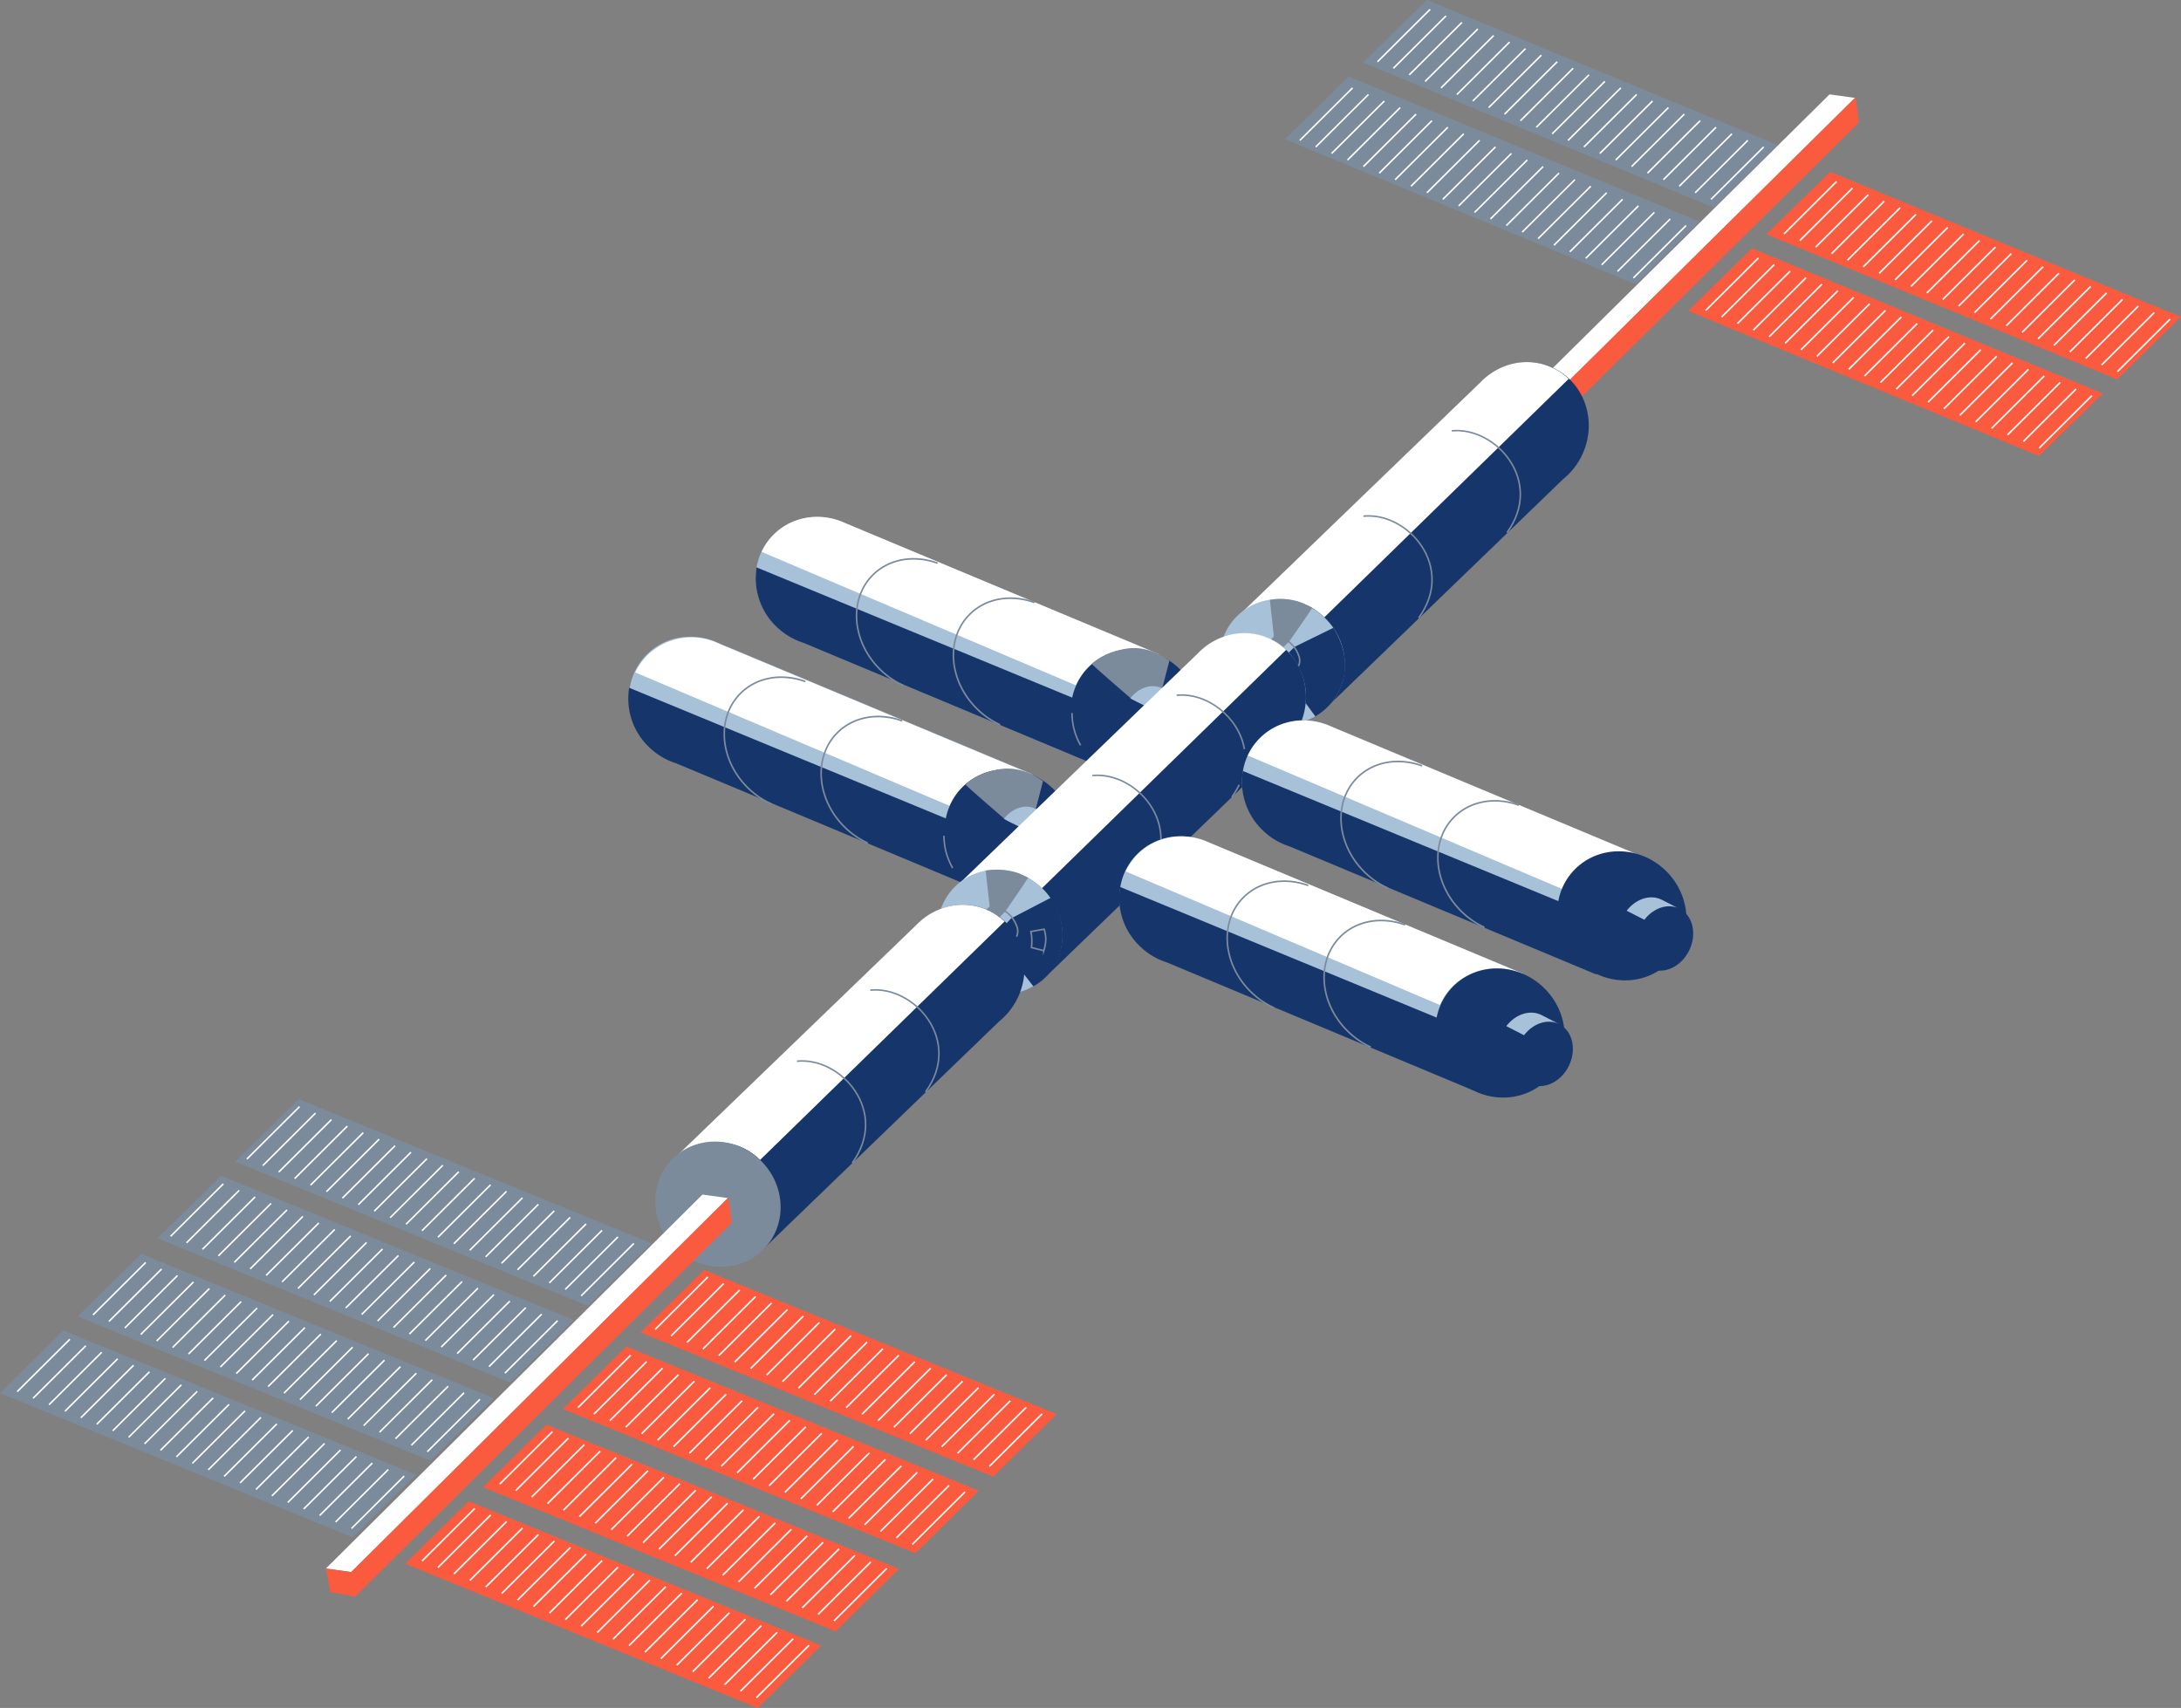 <svg xmlns="http://www.w3.org/2000/svg" xmlns:xlink="http://www.w3.org/1999/xlink" viewBox="0 0 837.62 656.01"><rect x="0" y="0" width="837.62" height="656.01" fill="#808080" stroke="none"/><defs><style>.cls-1,.cls-10,.cls-11,.cls-13,.cls-16{fill:none;}.cls-2{fill:#fff;}.cls-3{fill:#fa5b3e;}.cls-4{fill:#a7c1d9;}.cls-5{fill:#16366b;}.cls-6{fill:#7c8b9c;}.cls-7{isolation:isolate;}.cls-8{clip-path:url(#clip-path);}.cls-9{fill:#404851;}.cls-10,.cls-11,.cls-13{stroke:#7c8b9c;}.cls-10,.cls-11,.cls-13,.cls-16{stroke-miterlimit:10;}.cls-10{stroke-width:0.58px;}.cls-11{stroke-width:0.61px;}.cls-12{clip-path:url(#clip-path-2);}.cls-13,.cls-16{stroke-width:0.59px;}.cls-14{clip-path:url(#clip-path-3);}.cls-15{clip-path:url(#clip-path-4);}.cls-16{stroke:#fff;}</style><clipPath id="clip-path"><path class="cls-1" d="M442.09,288.18,435.94,285c-.23-.12-.45-.25-.67-.39-4.39-2.83-5.33-9.58-2.09-15.05,3.08-5.2,8.84-7.4,13.18-5.18l6.14,3.15c-4.33-2.22-10.09,0-13.17,5.18-3.24,5.47-2.3,12.23,2.09,15.06A6.38,6.38,0,0,0,442.09,288.18Z"/></clipPath><clipPath id="clip-path-2"><path class="cls-1" d="M393.54,334.47l-6.15-3.16a6.24,6.24,0,0,1-.66-.38c-4.4-2.83-5.34-9.59-2.1-15.06,3.08-5.2,8.84-7.4,13.18-5.18l6.15,3.16c-4.34-2.23-10.1,0-13.18,5.18-3.24,5.47-2.3,12.22,2.1,15.05C393.09,334.22,393.32,334.35,393.54,334.47Z"/></clipPath><clipPath id="clip-path-3"><path class="cls-1" d="M587.35,416.2l-6.8-3.49a7.78,7.78,0,0,1-.74-.42c-4.86-3.13-5.9-10.61-2.32-16.66,3.41-5.76,9.78-8.2,14.58-5.74l6.81,3.49c-4.8-2.46-11.18,0-14.58,5.74-3.59,6.05-2.55,13.53,2.32,16.66A7.63,7.63,0,0,0,587.35,416.2Z"/></clipPath><clipPath id="clip-path-4"><path class="cls-1" d="M633.56,371.87l-6.8-3.49A7.89,7.89,0,0,1,626,368c-4.86-3.13-5.9-10.61-2.32-16.66,3.41-5.76,9.79-8.19,14.59-5.73l6.8,3.49c-4.8-2.46-11.17,0-14.58,5.73-3.58,6.05-2.55,13.53,2.32,16.66A7.74,7.74,0,0,0,633.56,371.87Z"/></clipPath></defs><g id="Layer_2" data-name="Layer 2"><g id="Layer_1-2" data-name="Layer 1"><g id="MIRA"><polygon class="cls-2" points="592.51 156.16 582.76 154.81 702.64 36.25 712.4 37.6 592.51 156.16"/><polygon class="cls-3" points="592.78 155.89 594.01 165.66 713.9 47.11 712.66 37.34 592.78 155.89"/><path class="cls-4" d="M426.21,296.09,445,251.22,324.5,200.87v0c-9.25-4.26-20.29-2.77-27.56,4.59-9.38,9.51-8.9,25.2,1.08,35.06a26.3,26.3,0,0,0,10.56,6.39Z"/><path class="cls-5" d="M290.56,217.92A25.73,25.73,0,0,0,298,240.54a26.3,26.3,0,0,0,10.56,6.39l117.64,49.16,7.91-18.92Z"/><path class="cls-2" d="M418,256.19a24.23,24.23,0,0,1,27-4.84l0-.1L324.56,200.9v0c-9.25-4.27-20.29-2.78-27.56,4.58a23.08,23.08,0,0,0-4.5,6.49l120.73,51.25A22.94,22.94,0,0,1,418,256.19Z"/><ellipse class="cls-5" cx="436.08" cy="274.2" rx="24.19" ry="25.4" transform="translate(-65.42 391.89) rotate(-45.37)"/><path class="cls-6" d="M419.31,255c.09.44,17.12,15.07,17.12,15.07l8.68-.85,4-15.46s-7.41-6.1-16.52-4.63S419.31,255,419.31,255Z"/><g class="cls-7"><path class="cls-5" d="M453.17,268c4.4,2.83,5.34,9.59,2.1,15.06s-9.45,7.62-13.85,4.79-5.33-9.59-2.09-15.06S448.78,265.12,453.17,268Z"/><g class="cls-7"><g class="cls-8"><g class="cls-7"><path class="cls-5" d="M442.09,288.18,435.94,285c-.23-.12-.45-.25-.67-.39-4.39-2.83-5.33-9.58-2.09-15.05a14.63,14.63,0,0,1,.91-1.36l6.15,3.16a14.47,14.47,0,0,0-.91,1.35c-3.24,5.47-2.3,12.23,2.09,15.06a6.38,6.38,0,0,0,.67.38"/><path class="cls-4" d="M440.24,271.39l-6.15-3.16c3.2-4.19,8.29-5.83,12.22-3.84l6.15,3.15c-3.93-2-9-.35-12.22,3.85"/><path class="cls-9" d="M452.46,267.54l-6.15-3.15.05,0,6.14,3.15,0,0"/></g></g></g></g><path class="cls-10" d="M411.71,273.86A25.07,25.07,0,0,0,415,286.25"/><path class="cls-11" d="M346.86,263.26a31.44,31.44,0,0,1-8.9-6.18c-10.77-10.63-12.06-26.8-2.87-36.11,6.36-6.44,16.08-7.9,25-4.66"/><path class="cls-11" d="M384.07,278.37a31.06,31.06,0,0,1-8.9-6.17c-10.78-10.64-12.06-26.81-2.88-36.11,6.36-6.45,16.08-7.91,25-4.67"/><path class="cls-4" d="M377.56,342.16l18.75-44.88L275.85,246.93v0c-9.26-4.27-20.3-2.78-27.56,4.58-9.39,9.51-8.91,25.21,1.08,35.06A26.2,26.2,0,0,0,259.91,293Z"/><path class="cls-2" d="M369.5,302.48a24.23,24.23,0,0,1,27-4.84l.05-.1L276.07,247.2v0a24.28,24.28,0,0,0-27.56,4.58,23.32,23.32,0,0,0-4.51,6.49l120.74,51.25A23.05,23.05,0,0,1,369.5,302.48Z"/><path class="cls-5" d="M241.64,264.16a25.73,25.73,0,0,0,7.45,22.62,26.3,26.3,0,0,0,10.56,6.39l117.64,49.16,7.91-18.92Z"/><ellipse class="cls-5" cx="387.59" cy="320.3" rx="24.19" ry="25.4" transform="translate(-112.65 371.1) rotate(-45.37)"/><path class="cls-6" d="M370.76,301.29c.09.43,17.12,15.06,17.12,15.06l8.68-.84,4-15.47s-7.4-6.09-16.52-4.63S370.76,301.29,370.76,301.29Z"/><path class="cls-10" d="M362.53,321a25,25,0,0,0,3.34,12.39"/><path class="cls-11" d="M296.07,308.71a31.14,31.14,0,0,1-8.91-6.18c-10.77-10.63-12.06-26.8-2.87-36.1,6.36-6.45,16.08-7.91,25-4.67"/><path class="cls-11" d="M333.27,323.82a31.06,31.06,0,0,1-8.9-6.17c-10.77-10.64-12.06-26.81-2.88-36.11,6.37-6.44,16.08-7.91,25-4.66"/><g class="cls-7"><path class="cls-5" d="M404.62,314.23c4.4,2.83,5.34,9.59,2.1,15.06s-9.45,7.62-13.84,4.79-5.34-9.58-2.1-15.05S400.23,311.4,404.62,314.23Z"/><g class="cls-7"><g class="cls-12"><g class="cls-7"><path class="cls-5" d="M393.54,334.47l-6.15-3.16a6.24,6.24,0,0,1-.66-.38c-4.4-2.83-5.34-9.59-2.1-15.06a13.26,13.26,0,0,1,.91-1.35l6.15,3.15a14.63,14.63,0,0,0-.91,1.36c-3.24,5.47-2.3,12.22,2.1,15.05.21.14.44.27.66.39"/><path class="cls-4" d="M391.69,317.67l-6.15-3.15c3.2-4.2,8.29-5.84,12.23-3.85l6.15,3.16c-3.94-2-9-.36-12.23,3.84"/><path class="cls-9" d="M403.92,313.83l-6.15-3.16,0,0,6.15,3.16,0,0"/></g></g></g></g><path class="cls-5" d="M508.62,272.55l-33.77-35,93.94-90.66h0c7.07-7.33,17.9-10,27.34-5.74,12.2,5.45,17.45,20.25,11.73,33.06a26.31,26.31,0,0,1-7.51,9.79Z"/><path class="cls-2" d="M501.59,232.29a24.24,24.24,0,0,0-26.9,5.3l-.08-.08,93.95-90.66h0c7.07-7.33,17.9-10,27.34-5.74a23,23,0,0,1,6.56,4.41l-93.86,91.61A23.11,23.11,0,0,0,501.59,232.29Z"/><ellipse class="cls-4" cx="492.45" cy="254.12" rx="23.46" ry="24.63" transform="translate(-34.36 426.04) rotate(-45.37)"/><path class="cls-5" d="M400,376.75l-33.77-35,93.94-90.67,0,0c7.07-7.33,17.9-10,27.34-5.74,12.2,5.45,17.45,20.25,11.73,33.06a26.19,26.19,0,0,1-7.51,9.78Z"/><path class="cls-2" d="M393.08,336.38a24.22,24.22,0,0,0-26.9,5.3l-.08-.08,93.95-90.67v0c7.07-7.33,17.9-10,27.34-5.74a23,23,0,0,1,6.56,4.41L400.1,341.23A23.11,23.11,0,0,0,393.08,336.38Z"/><path class="cls-4" d="M613,374.24l18.76-44.87L511.3,279v0c-9.25-4.26-20.29-2.77-27.56,4.59-9.38,9.51-8.9,25.2,1.08,35.06a26.3,26.3,0,0,0,10.56,6.39Z"/><path class="cls-5" d="M477.31,296.11a25.72,25.72,0,0,0,7.45,22.63,26.27,26.27,0,0,0,10.55,6.39L613,374.29l7.91-18.92Z"/><path class="cls-2" d="M604.73,334.39a24.23,24.23,0,0,1,27-4.83l0-.11L511.3,279.11v0c-9.25-4.26-20.29-2.77-27.56,4.59a22.93,22.93,0,0,0-4.5,6.49L600,341.46A23.1,23.1,0,0,1,604.73,334.39Z"/><ellipse class="cls-5" cx="622.89" cy="351.79" rx="24.19" ry="25.4" transform="translate(-65.07 547.91) rotate(-45.37)"/><path class="cls-11" d="M532.92,341.09a31.2,31.2,0,0,1-8.9-6.17c-10.77-10.64-12.06-26.8-2.88-36.11,6.37-6.44,16.08-7.91,25-4.66"/><path class="cls-11" d="M570.13,356.21a31.16,31.16,0,0,1-8.9-6.18c-10.78-10.63-12.07-26.8-2.88-36.11,6.36-6.44,16.08-7.9,25-4.66"/><ellipse class="cls-4" cx="384.03" cy="357.98" rx="23.36" ry="24.53" transform="translate(-140.52 379.77) rotate(-45.37)"/><path class="cls-5" d="M291.91,480.94l-33.77-35,93.94-90.66h0c7.07-7.33,17.9-10,27.34-5.74,12.2,5.45,17.45,20.25,11.73,33.06a26.31,26.31,0,0,1-7.51,9.79Z"/><path class="cls-2" d="M284.88,440.68A24.24,24.24,0,0,0,258,446l-.08-.08,94-90.66h0c7.07-7.33,17.9-9.95,27.34-5.74a23,23,0,0,1,6.56,4.41L291.9,445.53A23.11,23.11,0,0,0,284.88,440.68Z"/><ellipse class="cls-6" cx="275.74" cy="462.51" rx="23.46" ry="24.63" transform="translate(-247.12 333.81) rotate(-45.37)"/><path class="cls-5" d="M512.06,241.16l-14.87,7.29L495,250.62s7.74,8.17,6.41,19.41l3.76,5.13A22.82,22.82,0,0,0,516,260.52C518.54,250.29,512.06,241.16,512.06,241.16Z"/><path class="cls-5" d="M403.68,344.76l-15.39,8-2.18,2.38s8,7.23,6.7,18.47l4.07,5.24a21.71,21.71,0,0,0,10.7-14.72A25.51,25.51,0,0,0,403.68,344.76Z"/><path class="cls-6" d="M391.16,335.37a27.38,27.38,0,0,0-12.64-1l1.58,13.76-1.39,1.24a15.79,15.79,0,0,1,5.1,3l2.27-2.3s7-10.13,8.78-12.95Z"/><path class="cls-6" d="M500.29,231.63a23,23,0,0,0-12.59-1.22l1.53,14-1,1.15a18.81,18.81,0,0,1,4.71,3l2.26-2.3s7.05-10,8.78-12.82Z"/><path class="cls-4" d="M565.92,418.76l18.76-44.88L464.21,323.54v0c-9.25-4.26-20.29-2.77-27.55,4.59-9.39,9.5-8.91,25.2,1.07,35.06a26.3,26.3,0,0,0,10.56,6.39Z"/><path class="cls-5" d="M430.16,340.65a25.71,25.71,0,0,0,7.44,22.63,26.3,26.3,0,0,0,10.56,6.39l117.65,49.16,7.9-18.92Z"/><path class="cls-2" d="M557.82,378.91a24.23,24.23,0,0,1,27-4.84l0-.1L464.39,323.63v0c-9.25-4.27-20.29-2.78-27.56,4.58a23.32,23.32,0,0,0-4.51,6.49L553,386A23.27,23.27,0,0,1,557.82,378.91Z"/><ellipse class="cls-5" cx="576.11" cy="396.79" rx="24.19" ry="25.4" transform="translate(-111.01 528.01) rotate(-45.37)"/><path class="cls-11" d="M489.22,387.06a31.23,31.23,0,0,1-8.9-6.18c-10.77-10.63-12.06-26.8-2.87-36.1,6.36-6.45,16.08-7.91,25-4.67"/><path class="cls-11" d="M526.43,402.17a31.06,31.06,0,0,1-8.9-6.17c-10.78-10.64-12.06-26.81-2.88-36.11,6.36-6.45,16.08-7.91,25-4.66"/><path class="cls-13" d="M490.88,244.47a11.4,11.4,0,0,1,7.81,7.13,5.1,5.1,0,0,1,0,4.21"/><path class="cls-13" d="M382.59,348.42a11.41,11.41,0,0,1,7.82,7.13,5.1,5.1,0,0,1,0,4.21"/><path class="cls-13" d="M401,356.89l-5.08.91a19,19,0,0,1,.21,6.14l4.75,1.19a15.79,15.79,0,0,0,.76-4.39A13.24,13.24,0,0,0,401,356.89Z"/><path class="cls-13" d="M355.47,419.38c14.35-19.66-4.21-40.77-21.22-39.08"/><path class="cls-13" d="M327.31,446.67c14.35-19.66-4.21-40.77-21.22-39.08"/><path class="cls-13" d="M445.87,322.32c0-14.15-13.59-25.71-26.35-24.44"/><path class="cls-13" d="M477.91,287.73c-2.11-12.37-14.43-21.83-26-20.68"/><path class="cls-13" d="M473.09,306.13a28.73,28.73,0,0,0,2.81-4.7"/><path class="cls-13" d="M544.85,237.33c14.35-19.66-4.21-40.77-21.22-39.08"/><path class="cls-13" d="M578.77,204.56c14.34-19.65-4.21-40.76-21.22-39.08"/><g class="cls-7"><path class="cls-5" d="M599.62,393.81c4.86,3.13,5.9,10.61,2.32,16.67s-10.46,8.43-15.32,5.3-5.91-10.61-2.32-16.66S594.75,390.68,599.62,393.81Z"/><g class="cls-7"><g class="cls-14"><g class="cls-7"><path class="cls-5" d="M587.35,416.2l-6.8-3.49a7.78,7.78,0,0,1-.74-.42c-4.86-3.13-5.9-10.61-2.32-16.66a14.55,14.55,0,0,1,1-1.5l6.81,3.49a14.55,14.55,0,0,0-1,1.5c-3.59,6.05-2.55,13.53,2.32,16.66a7.63,7.63,0,0,0,.73.42"/><path class="cls-4" d="M585.31,397.62l-6.81-3.49c3.54-4.65,9.18-6.46,13.53-4.26l6.81,3.49c-4.36-2.2-10-.39-13.53,4.26"/><path class="cls-9" d="M598.84,393.36,592,389.87l0,0,6.81,3.49,0,0"/></g></g></g></g><g class="cls-7"><path class="cls-5" d="M645.83,349.47c4.86,3.14,5.9,10.61,2.32,16.67s-10.46,8.44-15.32,5.3-5.9-10.61-2.32-16.66S641,346.34,645.83,349.47Z"/><g class="cls-7"><g class="cls-15"><g class="cls-7"><path class="cls-5" d="M633.56,371.87l-6.8-3.49A7.89,7.89,0,0,1,626,368c-4.86-3.13-5.9-10.61-2.32-16.66a16.35,16.35,0,0,1,1-1.5l6.81,3.49a14.55,14.55,0,0,0-1,1.5c-3.58,6.05-2.55,13.53,2.32,16.66a7.74,7.74,0,0,0,.73.43"/><path class="cls-4" d="M631.52,353.28l-6.81-3.49c3.54-4.65,9.18-6.46,13.53-4.26l6.81,3.49c-4.36-2.2-10-.39-13.53,4.26"/><path class="cls-9" d="M645.05,349l-6.81-3.49,0,0,6.8,3.49,0,0"/></g></g></g></g><polygon class="cls-2" points="134.9 603.79 125.15 602.45 269.79 458.82 279.54 460.17 134.9 603.79"/><polygon class="cls-3" points="813.11 145.69 678.39 89.97 702.89 65.96 837.62 121.69 813.11 145.69"/><polygon class="cls-3" points="783.08 175.12 648.36 119.39 672.86 95.38 807.59 151.11 783.08 175.12"/><polygon class="cls-6" points="658.23 79.74 523.51 24.01 548.01 0 682.74 55.73 658.23 79.74"/><polygon class="cls-6" points="628.2 109.16 493.48 53.43 517.98 29.42 652.71 85.15 628.2 109.16"/><polygon class="cls-3" points="381.43 567.14 246.04 511.75 270.41 487.74 405.8 543.13 381.43 567.14"/><polygon class="cls-3" points="351.56 596.56 216.17 541.17 240.54 517.16 375.93 572.55 351.56 596.56"/><polygon class="cls-6" points="225.77 501.57 90.38 446.18 114.76 422.17 250.15 477.57 225.77 501.57"/><polygon class="cls-6" points="195.9 531 60.52 475.6 84.89 451.6 220.28 506.99 195.9 531"/><polygon class="cls-3" points="320.91 626.58 185.52 571.19 209.9 547.18 345.29 602.58 320.91 626.58"/><polygon class="cls-3" points="291.04 656.01 155.66 600.61 180.03 576.61 315.42 632 291.04 656.01"/><polygon class="cls-6" points="165.26 561.02 29.87 505.63 54.24 481.62 189.63 537.01 165.26 561.02"/><polygon class="cls-6" points="135.39 590.44 0 535.05 24.37 511.04 159.76 566.43 135.39 590.44"/><polygon class="cls-3" points="281.04 469.67 279.8 459.9 134.91 603.79 135.28 606.13 134.9 603.82 125.13 602.46 126.88 611.51 136.39 613.23 136.4 613.3 281.04 469.67"/><line class="cls-16" x1="26.84" y1="514.39" x2="6.6" y2="534.53"/><line class="cls-16" x1="32.96" y1="516.89" x2="12.72" y2="537.04"/><line class="cls-16" x1="39.07" y1="519.39" x2="18.83" y2="539.54"/><line class="cls-16" x1="45.19" y1="521.89" x2="24.95" y2="542.04"/><line class="cls-16" x1="51.3" y1="524.39" x2="31.06" y2="544.54"/><line class="cls-16" x1="57.41" y1="526.9" x2="37.17" y2="547.04"/><line class="cls-16" x1="63.53" y1="529.4" x2="43.29" y2="549.55"/><line class="cls-16" x1="69.64" y1="531.9" x2="49.4" y2="552.05"/><line class="cls-16" x1="75.75" y1="534.4" x2="55.51" y2="554.55"/><line class="cls-16" x1="81.87" y1="536.91" x2="61.63" y2="557.05"/><line class="cls-16" x1="87.98" y1="539.41" x2="67.74" y2="559.56"/><line class="cls-16" x1="94.09" y1="541.91" x2="73.86" y2="562.06"/><line class="cls-16" x1="100.21" y1="544.41" x2="79.97" y2="564.56"/><line class="cls-16" x1="106.32" y1="546.91" x2="86.08" y2="567.06"/><line class="cls-16" x1="112.44" y1="549.42" x2="92.2" y2="569.56"/><line class="cls-16" x1="118.55" y1="551.92" x2="98.31" y2="572.07"/><line class="cls-16" x1="124.66" y1="554.42" x2="104.42" y2="574.57"/><line class="cls-16" x1="130.78" y1="556.92" x2="110.54" y2="577.07"/><line class="cls-16" x1="136.89" y1="559.43" x2="116.65" y2="579.57"/><line class="cls-16" x1="143" y1="561.93" x2="122.77" y2="582.08"/><line class="cls-16" x1="149.12" y1="564.43" x2="128.88" y2="584.58"/><line class="cls-16" x1="155.23" y1="566.93" x2="134.99" y2="587.08"/><line class="cls-16" x1="55.96" y1="484.9" x2="35.72" y2="505.04"/><line class="cls-16" x1="62.07" y1="487.4" x2="41.83" y2="507.55"/><line class="cls-16" x1="68.18" y1="489.9" x2="47.94" y2="510.05"/><line class="cls-16" x1="74.3" y1="492.4" x2="54.06" y2="512.55"/><line class="cls-16" x1="80.41" y1="494.91" x2="60.17" y2="515.05"/><line class="cls-16" x1="86.52" y1="497.41" x2="66.29" y2="517.56"/><line class="cls-16" x1="92.64" y1="499.91" x2="72.4" y2="520.06"/><line class="cls-16" x1="98.75" y1="502.41" x2="78.51" y2="522.56"/><line class="cls-16" x1="104.87" y1="504.91" x2="84.63" y2="525.06"/><line class="cls-16" x1="110.98" y1="507.42" x2="90.74" y2="527.57"/><line class="cls-16" x1="117.09" y1="509.92" x2="96.85" y2="530.07"/><line class="cls-16" x1="123.21" y1="512.42" x2="102.97" y2="532.57"/><line class="cls-16" x1="129.32" y1="514.92" x2="109.08" y2="535.07"/><line class="cls-16" x1="135.43" y1="517.43" x2="115.2" y2="537.57"/><line class="cls-16" x1="141.55" y1="519.93" x2="121.31" y2="540.08"/><line class="cls-16" x1="147.66" y1="522.43" x2="127.42" y2="542.58"/><line class="cls-16" x1="153.78" y1="524.93" x2="133.54" y2="545.08"/><line class="cls-16" x1="159.89" y1="527.44" x2="139.65" y2="547.58"/><line class="cls-16" x1="166" y1="529.94" x2="145.76" y2="550.09"/><line class="cls-16" x1="172.12" y1="532.44" x2="151.88" y2="552.59"/><line class="cls-16" x1="178.23" y1="534.94" x2="157.99" y2="555.09"/><line class="cls-16" x1="184.34" y1="537.44" x2="164.1" y2="557.59"/><line class="cls-16" x1="85.77" y1="454.7" x2="65.53" y2="474.85"/><line class="cls-16" x1="91.88" y1="457.2" x2="71.64" y2="477.35"/><line class="cls-16" x1="97.99" y1="459.71" x2="77.75" y2="479.85"/><line class="cls-16" x1="104.11" y1="462.21" x2="83.87" y2="482.36"/><line class="cls-16" x1="110.22" y1="464.71" x2="89.98" y2="484.86"/><line class="cls-16" x1="116.33" y1="467.21" x2="96.09" y2="487.36"/><line class="cls-16" x1="122.45" y1="469.72" x2="102.21" y2="489.86"/><line class="cls-16" x1="128.56" y1="472.22" x2="108.32" y2="492.37"/><line class="cls-16" x1="134.67" y1="474.72" x2="114.44" y2="494.87"/><line class="cls-16" x1="140.79" y1="477.22" x2="120.55" y2="497.37"/><line class="cls-16" x1="146.9" y1="479.72" x2="126.66" y2="499.87"/><line class="cls-16" x1="153.02" y1="482.23" x2="132.78" y2="502.37"/><line class="cls-16" x1="159.13" y1="484.73" x2="138.89" y2="504.88"/><line class="cls-16" x1="165.24" y1="487.23" x2="145" y2="507.38"/><line class="cls-16" x1="171.36" y1="489.73" x2="151.12" y2="509.88"/><line class="cls-16" x1="177.47" y1="492.24" x2="157.23" y2="512.38"/><line class="cls-16" x1="183.58" y1="494.74" x2="163.35" y2="514.89"/><line class="cls-16" x1="189.7" y1="497.24" x2="169.46" y2="517.39"/><line class="cls-16" x1="195.81" y1="499.74" x2="175.57" y2="519.89"/><line class="cls-16" x1="201.93" y1="502.25" x2="181.69" y2="522.39"/><line class="cls-16" x1="208.04" y1="504.75" x2="187.8" y2="524.9"/><line class="cls-16" x1="214.15" y1="507.25" x2="193.91" y2="527.4"/><line class="cls-16" x1="115.05" y1="425.04" x2="94.81" y2="445.18"/><line class="cls-16" x1="121.17" y1="427.54" x2="100.93" y2="447.69"/><line class="cls-16" x1="127.28" y1="430.04" x2="107.04" y2="450.19"/><line class="cls-16" x1="133.39" y1="432.54" x2="113.15" y2="452.69"/><line class="cls-16" x1="139.51" y1="435.05" x2="119.27" y2="455.19"/><line class="cls-16" x1="145.62" y1="437.55" x2="125.38" y2="457.7"/><line class="cls-16" x1="151.73" y1="440.05" x2="131.49" y2="460.2"/><line class="cls-16" x1="157.85" y1="442.55" x2="137.61" y2="462.7"/><line class="cls-16" x1="163.96" y1="445.05" x2="143.72" y2="465.2"/><line class="cls-16" x1="170.07" y1="447.56" x2="149.84" y2="467.7"/><line class="cls-16" x1="176.19" y1="450.06" x2="155.95" y2="470.21"/><line class="cls-16" x1="182.3" y1="452.56" x2="162.06" y2="472.71"/><line class="cls-16" x1="188.42" y1="455.06" x2="168.18" y2="475.21"/><line class="cls-16" x1="194.53" y1="457.57" x2="174.29" y2="477.71"/><line class="cls-16" x1="200.64" y1="460.07" x2="180.4" y2="480.22"/><line class="cls-16" x1="206.76" y1="462.57" x2="186.52" y2="482.72"/><line class="cls-16" x1="212.87" y1="465.07" x2="192.63" y2="485.22"/><line class="cls-16" x1="218.98" y1="467.58" x2="198.75" y2="487.72"/><line class="cls-16" x1="225.1" y1="470.08" x2="204.86" y2="490.23"/><line class="cls-16" x1="231.21" y1="472.58" x2="210.97" y2="492.73"/><line class="cls-16" x1="237.33" y1="475.08" x2="217.09" y2="495.23"/><line class="cls-16" x1="243.44" y1="477.58" x2="223.2" y2="497.73"/><line class="cls-16" x1="182.33" y1="579.39" x2="162.1" y2="599.54"/><line class="cls-16" x1="188.45" y1="581.89" x2="168.21" y2="602.04"/><line class="cls-16" x1="194.56" y1="584.39" x2="174.32" y2="604.54"/><line class="cls-16" x1="200.68" y1="586.9" x2="180.44" y2="607.04"/><line class="cls-16" x1="206.79" y1="589.4" x2="186.55" y2="609.55"/><line class="cls-16" x1="212.9" y1="591.9" x2="192.66" y2="612.05"/><line class="cls-16" x1="219.02" y1="594.4" x2="198.78" y2="614.55"/><line class="cls-16" x1="225.13" y1="596.91" x2="204.89" y2="617.05"/><line class="cls-16" x1="231.24" y1="599.41" x2="211.01" y2="619.56"/><line class="cls-16" x1="237.36" y1="601.91" x2="217.12" y2="622.06"/><line class="cls-16" x1="243.47" y1="604.41" x2="223.23" y2="624.56"/><line class="cls-16" x1="249.59" y1="606.91" x2="229.35" y2="627.06"/><line class="cls-16" x1="255.7" y1="609.42" x2="235.46" y2="629.56"/><line class="cls-16" x1="261.81" y1="611.92" x2="241.57" y2="632.07"/><line class="cls-16" x1="267.93" y1="614.42" x2="247.69" y2="634.57"/><line class="cls-16" x1="274.04" y1="616.92" x2="253.8" y2="637.07"/><line class="cls-16" x1="280.15" y1="619.43" x2="259.92" y2="639.57"/><line class="cls-16" x1="286.27" y1="621.93" x2="266.03" y2="642.08"/><line class="cls-16" x1="292.38" y1="624.43" x2="272.14" y2="644.58"/><line class="cls-16" x1="298.5" y1="626.93" x2="278.26" y2="647.08"/><line class="cls-16" x1="304.61" y1="629.44" x2="284.37" y2="649.58"/><line class="cls-16" x1="310.72" y1="631.94" x2="290.48" y2="652.09"/><line class="cls-16" x1="212.18" y1="549.87" x2="191.94" y2="570.01"/><line class="cls-16" x1="218.29" y1="552.37" x2="198.05" y2="572.52"/><line class="cls-16" x1="224.41" y1="554.87" x2="204.17" y2="575.02"/><line class="cls-16" x1="230.52" y1="557.37" x2="210.28" y2="577.52"/><line class="cls-16" x1="236.63" y1="559.87" x2="216.4" y2="580.02"/><line class="cls-16" x1="242.75" y1="562.38" x2="222.51" y2="582.52"/><line class="cls-16" x1="248.86" y1="564.88" x2="228.62" y2="585.03"/><line class="cls-16" x1="254.98" y1="567.38" x2="234.74" y2="587.53"/><line class="cls-16" x1="261.09" y1="569.88" x2="240.85" y2="590.03"/><line class="cls-16" x1="267.2" y1="572.39" x2="246.96" y2="592.53"/><line class="cls-16" x1="273.32" y1="574.89" x2="253.08" y2="595.04"/><line class="cls-16" x1="279.43" y1="577.39" x2="259.19" y2="597.54"/><line class="cls-16" x1="285.54" y1="579.89" x2="265.3" y2="600.04"/><line class="cls-16" x1="291.66" y1="582.39" x2="271.42" y2="602.54"/><line class="cls-16" x1="297.77" y1="584.9" x2="277.53" y2="605.05"/><line class="cls-16" x1="303.89" y1="587.4" x2="283.65" y2="607.55"/><line class="cls-16" x1="310" y1="589.9" x2="289.76" y2="610.05"/><line class="cls-16" x1="316.11" y1="592.4" x2="295.87" y2="612.55"/><line class="cls-16" x1="322.23" y1="594.91" x2="301.99" y2="615.05"/><line class="cls-16" x1="328.34" y1="597.41" x2="308.1" y2="617.56"/><line class="cls-16" x1="334.45" y1="599.91" x2="314.21" y2="620.06"/><line class="cls-16" x1="340.57" y1="602.41" x2="320.33" y2="622.56"/><line class="cls-16" x1="242.22" y1="520.5" x2="221.98" y2="540.65"/><line class="cls-16" x1="248.33" y1="523" x2="228.09" y2="543.15"/><line class="cls-16" x1="254.44" y1="525.5" x2="234.2" y2="545.65"/><line class="cls-16" x1="260.56" y1="528.01" x2="240.32" y2="548.15"/><line class="cls-16" x1="266.67" y1="530.51" x2="246.43" y2="550.66"/><line class="cls-16" x1="272.78" y1="533.01" x2="252.55" y2="553.16"/><line class="cls-16" x1="278.9" y1="535.51" x2="258.66" y2="555.66"/><line class="cls-16" x1="285.01" y1="538.02" x2="264.77" y2="558.16"/><line class="cls-16" x1="291.13" y1="540.52" x2="270.89" y2="560.67"/><line class="cls-16" x1="297.24" y1="543.02" x2="277" y2="563.17"/><line class="cls-16" x1="303.35" y1="545.52" x2="283.11" y2="565.67"/><line class="cls-16" x1="309.47" y1="548.02" x2="289.23" y2="568.17"/><line class="cls-16" x1="315.58" y1="550.53" x2="295.34" y2="570.67"/><line class="cls-16" x1="321.69" y1="553.03" x2="301.46" y2="573.18"/><line class="cls-16" x1="327.81" y1="555.53" x2="307.57" y2="575.68"/><line class="cls-16" x1="333.92" y1="558.03" x2="313.68" y2="578.18"/><line class="cls-16" x1="340.04" y1="560.54" x2="319.8" y2="580.68"/><line class="cls-16" x1="346.15" y1="563.04" x2="325.91" y2="583.19"/><line class="cls-16" x1="352.26" y1="565.54" x2="332.02" y2="585.69"/><line class="cls-16" x1="358.38" y1="568.04" x2="338.14" y2="588.19"/><line class="cls-16" x1="364.49" y1="570.55" x2="344.25" y2="590.69"/><line class="cls-16" x1="370.6" y1="573.05" x2="350.36" y2="593.2"/><line class="cls-16" x1="271.85" y1="490.48" x2="251.61" y2="510.63"/><line class="cls-16" x1="277.96" y1="492.98" x2="257.73" y2="513.13"/><line class="cls-16" x1="284.08" y1="495.49" x2="263.84" y2="515.63"/><line class="cls-16" x1="290.19" y1="497.99" x2="269.95" y2="518.14"/><line class="cls-16" x1="296.31" y1="500.49" x2="276.07" y2="520.64"/><line class="cls-16" x1="302.42" y1="502.99" x2="282.18" y2="523.14"/><line class="cls-16" x1="308.53" y1="505.49" x2="288.29" y2="525.64"/><line class="cls-16" x1="314.65" y1="508" x2="294.41" y2="528.15"/><line class="cls-16" x1="320.76" y1="510.5" x2="300.52" y2="530.65"/><line class="cls-16" x1="326.87" y1="513" x2="306.64" y2="533.15"/><line class="cls-16" x1="332.99" y1="515.5" x2="312.75" y2="535.65"/><line class="cls-16" x1="339.1" y1="518.01" x2="318.86" y2="538.15"/><line class="cls-16" x1="345.22" y1="520.51" x2="324.98" y2="540.66"/><line class="cls-16" x1="351.33" y1="523.01" x2="331.09" y2="543.16"/><line class="cls-16" x1="357.44" y1="525.51" x2="337.2" y2="545.66"/><line class="cls-16" x1="363.56" y1="528.02" x2="343.32" y2="548.16"/><line class="cls-16" x1="369.67" y1="530.52" x2="349.43" y2="550.67"/><line class="cls-16" x1="375.78" y1="533.02" x2="355.54" y2="553.17"/><line class="cls-16" x1="381.9" y1="535.52" x2="361.66" y2="555.67"/><line class="cls-16" x1="388.01" y1="538.02" x2="367.77" y2="558.17"/><line class="cls-16" x1="394.13" y1="540.53" x2="373.89" y2="560.67"/><line class="cls-16" x1="400.24" y1="543.03" x2="380" y2="563.18"/><line class="cls-16" x1="519.45" y1="33.77" x2="499.21" y2="53.92"/><line class="cls-16" x1="525.55" y1="36.29" x2="505.31" y2="56.44"/><line class="cls-16" x1="531.65" y1="38.81" x2="511.41" y2="58.95"/><line class="cls-16" x1="537.75" y1="41.32" x2="517.51" y2="61.47"/><line class="cls-16" x1="543.85" y1="43.84" x2="523.61" y2="63.99"/><line class="cls-16" x1="549.95" y1="46.35" x2="529.71" y2="66.5"/><line class="cls-16" x1="556.05" y1="48.87" x2="535.81" y2="69.02"/><line class="cls-16" x1="562.15" y1="51.39" x2="541.91" y2="71.53"/><line class="cls-16" x1="568.25" y1="53.9" x2="548.01" y2="74.05"/><line class="cls-16" x1="574.35" y1="56.42" x2="554.11" y2="76.57"/><line class="cls-16" x1="580.45" y1="58.94" x2="560.21" y2="79.08"/><line class="cls-16" x1="586.55" y1="61.45" x2="566.31" y2="81.6"/><line class="cls-16" x1="592.65" y1="63.97" x2="572.41" y2="84.11"/><line class="cls-16" x1="598.75" y1="66.48" x2="578.51" y2="86.63"/><line class="cls-16" x1="604.85" y1="69" x2="584.61" y2="89.15"/><line class="cls-16" x1="610.95" y1="71.52" x2="590.71" y2="91.66"/><line class="cls-16" x1="617.05" y1="74.03" x2="596.81" y2="94.18"/><line class="cls-16" x1="623.15" y1="76.55" x2="602.91" y2="96.7"/><line class="cls-16" x1="629.25" y1="79.06" x2="609.01" y2="99.21"/><line class="cls-16" x1="635.35" y1="81.58" x2="615.11" y2="101.73"/><line class="cls-16" x1="641.45" y1="84.1" x2="621.21" y2="104.24"/><line class="cls-16" x1="647.55" y1="86.61" x2="627.31" y2="106.76"/><line class="cls-16" x1="549.26" y1="3.58" x2="529.02" y2="23.73"/><line class="cls-16" x1="555.36" y1="6.1" x2="535.12" y2="26.24"/><line class="cls-16" x1="561.46" y1="8.61" x2="541.22" y2="28.76"/><line class="cls-16" x1="567.56" y1="11.13" x2="547.32" y2="31.27"/><line class="cls-16" x1="573.66" y1="13.64" x2="553.42" y2="33.79"/><line class="cls-16" x1="579.76" y1="16.16" x2="559.52" y2="36.31"/><line class="cls-16" x1="585.86" y1="18.68" x2="565.62" y2="38.82"/><line class="cls-16" x1="591.96" y1="21.19" x2="571.72" y2="41.34"/><line class="cls-16" x1="598.06" y1="23.71" x2="577.82" y2="43.86"/><line class="cls-16" x1="604.16" y1="26.22" x2="583.92" y2="46.37"/><line class="cls-16" x1="610.26" y1="28.74" x2="590.02" y2="48.89"/><line class="cls-16" x1="616.36" y1="31.26" x2="596.12" y2="51.4"/><line class="cls-16" x1="622.46" y1="33.77" x2="602.22" y2="53.92"/><line class="cls-16" x1="628.56" y1="36.29" x2="608.32" y2="56.44"/><line class="cls-16" x1="634.66" y1="38.8" x2="614.42" y2="58.95"/><line class="cls-16" x1="640.76" y1="41.32" x2="620.52" y2="61.47"/><line class="cls-16" x1="646.86" y1="43.84" x2="626.62" y2="63.98"/><line class="cls-16" x1="652.96" y1="46.35" x2="632.72" y2="66.5"/><line class="cls-16" x1="659.06" y1="48.87" x2="638.82" y2="69.02"/><line class="cls-16" x1="665.16" y1="51.39" x2="644.92" y2="71.53"/><line class="cls-16" x1="671.26" y1="53.9" x2="651.02" y2="74.05"/><line class="cls-16" x1="677.36" y1="56.42" x2="657.12" y2="76.57"/><line class="cls-16" x1="675.32" y1="99.1" x2="655.08" y2="119.25"/><line class="cls-16" x1="681.42" y1="101.61" x2="661.18" y2="121.76"/><line class="cls-16" x1="687.52" y1="104.13" x2="667.28" y2="124.28"/><line class="cls-16" x1="693.62" y1="106.65" x2="673.38" y2="126.79"/><line class="cls-16" x1="699.72" y1="109.16" x2="679.48" y2="129.31"/><line class="cls-16" x1="705.82" y1="111.68" x2="685.58" y2="131.83"/><line class="cls-16" x1="711.92" y1="114.2" x2="691.68" y2="134.34"/><line class="cls-16" x1="718.02" y1="116.71" x2="697.78" y2="136.86"/><line class="cls-16" x1="724.12" y1="119.23" x2="703.88" y2="139.37"/><line class="cls-16" x1="730.22" y1="121.74" x2="709.98" y2="141.89"/><line class="cls-16" x1="736.32" y1="124.26" x2="716.08" y2="144.41"/><line class="cls-16" x1="742.42" y1="126.78" x2="722.18" y2="146.92"/><line class="cls-16" x1="748.52" y1="129.29" x2="728.28" y2="149.44"/><line class="cls-16" x1="754.62" y1="131.81" x2="734.38" y2="151.96"/><line class="cls-16" x1="760.72" y1="134.32" x2="740.48" y2="154.47"/><line class="cls-16" x1="766.82" y1="136.84" x2="746.58" y2="156.99"/><line class="cls-16" x1="772.92" y1="139.36" x2="752.68" y2="159.5"/><line class="cls-16" x1="779.02" y1="141.87" x2="758.78" y2="162.02"/><line class="cls-16" x1="785.12" y1="144.39" x2="764.88" y2="164.54"/><line class="cls-16" x1="791.22" y1="146.91" x2="770.98" y2="167.05"/><line class="cls-16" x1="797.32" y1="149.42" x2="777.08" y2="169.57"/><line class="cls-16" x1="803.42" y1="151.94" x2="783.18" y2="172.08"/><line class="cls-16" x1="705.35" y1="69.73" x2="685.12" y2="89.88"/><line class="cls-16" x1="711.45" y1="72.25" x2="691.22" y2="92.4"/><line class="cls-16" x1="717.55" y1="74.77" x2="697.32" y2="94.91"/><line class="cls-16" x1="723.65" y1="77.28" x2="703.42" y2="97.43"/><line class="cls-16" x1="729.75" y1="79.8" x2="709.52" y2="99.95"/><line class="cls-16" x1="735.85" y1="82.32" x2="715.62" y2="102.46"/><line class="cls-16" x1="741.95" y1="84.83" x2="721.72" y2="104.98"/><line class="cls-16" x1="748.05" y1="87.35" x2="727.82" y2="107.49"/><line class="cls-16" x1="754.15" y1="89.86" x2="733.92" y2="110.01"/><line class="cls-16" x1="760.25" y1="92.38" x2="740.02" y2="112.53"/><line class="cls-16" x1="766.35" y1="94.9" x2="746.12" y2="115.04"/><line class="cls-16" x1="772.45" y1="97.41" x2="752.22" y2="117.56"/><line class="cls-16" x1="778.55" y1="99.93" x2="758.32" y2="120.08"/><line class="cls-16" x1="784.65" y1="102.44" x2="764.42" y2="122.59"/><line class="cls-16" x1="790.75" y1="104.96" x2="770.52" y2="125.11"/><line class="cls-16" x1="796.85" y1="107.48" x2="776.62" y2="127.62"/><line class="cls-16" x1="802.95" y1="109.99" x2="782.72" y2="130.14"/><line class="cls-16" x1="809.05" y1="112.51" x2="788.82" y2="132.66"/><line class="cls-16" x1="815.15" y1="115.02" x2="794.92" y2="135.17"/><line class="cls-16" x1="821.25" y1="117.54" x2="801.02" y2="137.69"/><line class="cls-16" x1="827.35" y1="120.06" x2="807.12" y2="140.2"/><line class="cls-16" x1="833.45" y1="122.57" x2="813.22" y2="142.72"/></g></g></g></svg>
